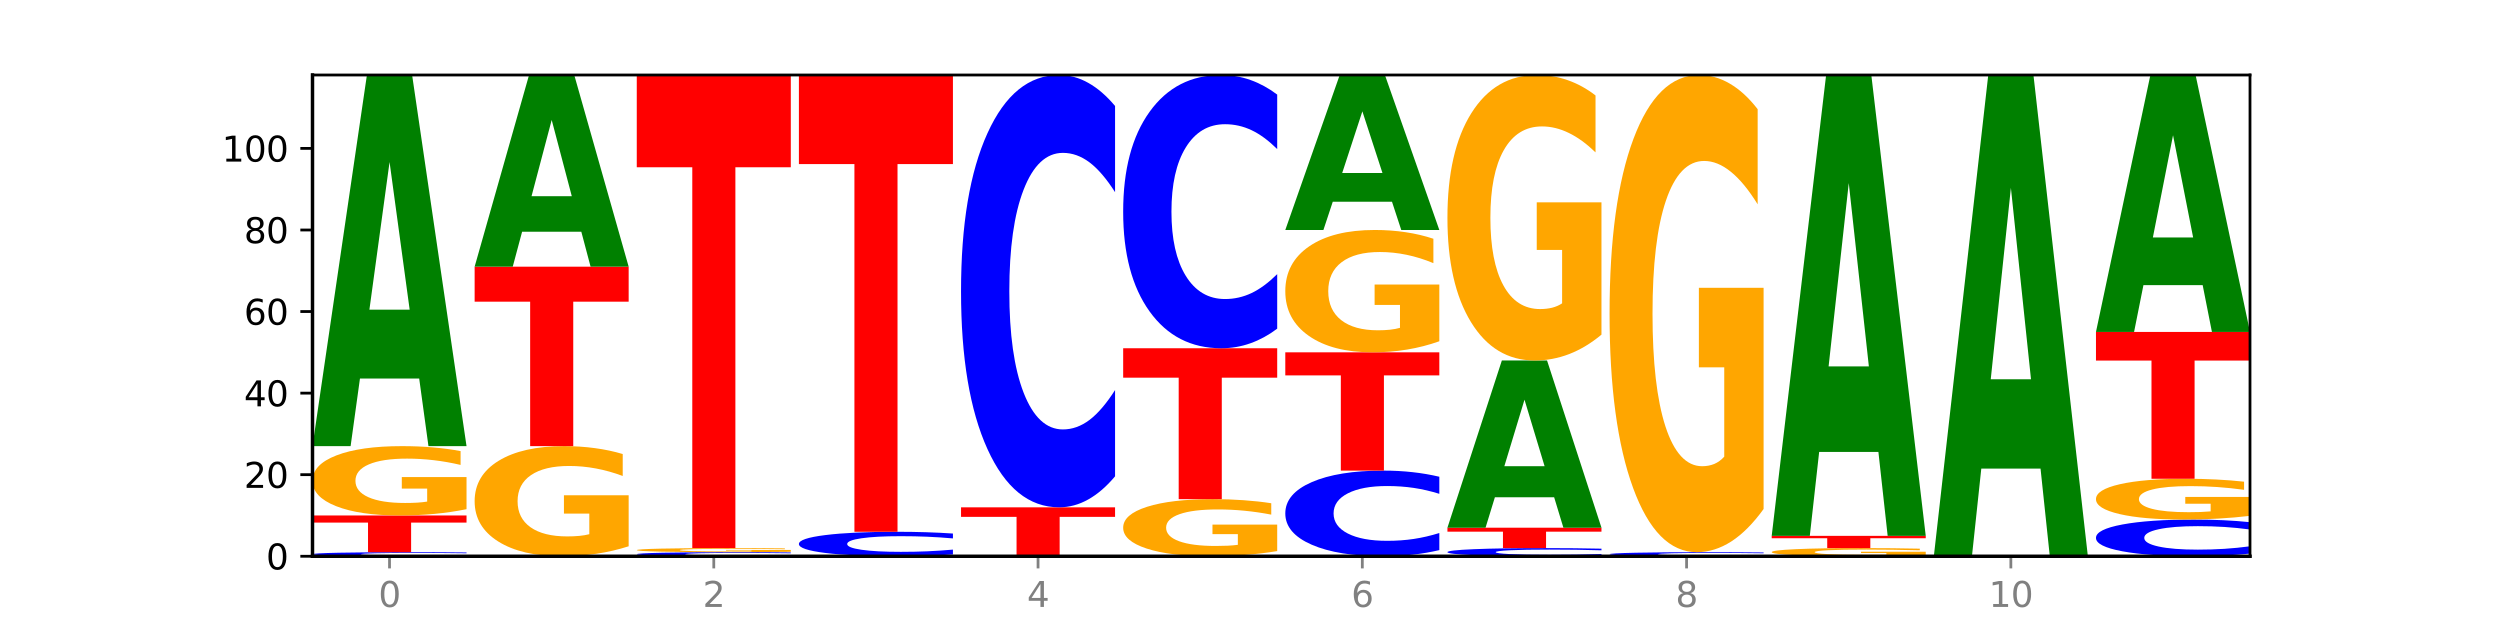 <?xml version="1.0" encoding="utf-8" standalone="no"?>
<!DOCTYPE svg PUBLIC "-//W3C//DTD SVG 1.1//EN"
  "http://www.w3.org/Graphics/SVG/1.1/DTD/svg11.dtd">
<svg xmlns:xlink="http://www.w3.org/1999/xlink" width="720pt" height="180pt" viewBox="0 0 720 180" xmlns="http://www.w3.org/2000/svg" version="1.1">
 <defs>
  <style type="text/css">*{stroke-linejoin: round; stroke-linecap: butt}</style>
 </defs>
 <g id="figure_1">
  <g id="patch_1">
   <path d="M 0 180 
L 720 180 
L 720 0 
L 0 0 
z
" style="fill: #ffffff"/>
  </g>
  <g id="axes_1">
   <g id="patch_2">
    <path d="M 90 160.2 
L 648 160.2 
L 648 21.6 
L 90 21.6 
z
" style="fill: #ffffff"/>
   </g>
   <g id="line2d_1">
    <path d="M 90 160.2 
L 648 160.2 
" clip-path="url(#pe79164b09b)" style="fill: none; stroke: #000000; stroke-width: 0.5; stroke-linecap: square"/>
   </g>
   <g id="patch_3">
    <path d="M 134.36 160.116 
Q 130.649 160.158 126.637 160.179 
Q 122.624 160.2 118.254 160.2 
Q 105.222 160.2 97.611 160.042 
Q 90 159.884 90 159.613 
Q 90 159.342 97.611 159.184 
Q 105.222 159.025 118.254 159.025 
Q 122.624 159.025 126.637 159.047 
Q 130.649 159.068 134.36 159.11 
L 134.36 159.344 
Q 130.616 159.288 126.983 159.263 
Q 123.351 159.237 119.339 159.237 
Q 112.141 159.237 108.017 159.337 
Q 103.904 159.437 103.904 159.613 
Q 103.904 159.788 108.017 159.888 
Q 112.141 159.988 119.339 159.988 
Q 123.351 159.988 126.983 159.963 
Q 130.616 159.937 134.36 159.881 
L 134.36 160.116 
z
" clip-path="url(#pe79164b09b)" style="fill: #0000ff"/>
   </g>
   <g id="patch_4">
    <path d="M 90 148.454 
L 134.36 148.454 
L 134.36 150.516 
L 118.401 150.516 
L 118.401 159.025 
L 105.99 159.025 
L 105.99 150.516 
L 90 150.516 
L 90 148.454 
z
" clip-path="url(#pe79164b09b)" style="fill: #ff0000"/>
   </g>
   <g id="patch_5">
    <path d="M 134.36 146.648 
Q 129.886 147.551 125.074 148.005 
Q 120.263 148.454 115.133 148.454 
Q 103.541 148.454 96.77 145.765 
Q 90 143.076 90 138.477 
Q 90 133.824 96.89 131.155 
Q 103.789 128.486 115.789 128.486 
Q 120.412 128.486 124.647 128.849 
Q 128.892 129.208 132.65 129.918 
L 132.65 133.898 
Q 128.773 132.987 124.935 132.537 
Q 121.098 132.083 117.24 132.083 
Q 110.102 132.083 106.235 133.741 
Q 102.367 135.395 102.367 138.477 
Q 102.367 141.529 106.096 143.195 
Q 109.824 144.857 116.684 144.857 
Q 118.553 144.857 120.153 144.763 
Q 121.754 144.664 123.026 144.457 
L 123.026 140.72 
L 115.719 140.72 
L 115.719 137.392 
L 134.36 137.392 
L 134.36 146.648 
z
" clip-path="url(#pe79164b09b)" style="fill: #ffa600"/>
   </g>
   <g id="patch_6">
    <path d="M 120.728 109.015 
L 103.668 109.015 
L 100.974 128.486 
L 90 128.486 
L 105.672 21.6 
L 118.687 21.6 
L 134.36 128.486 
L 123.395 128.486 
L 120.728 109.015 
z
M 106.389 89.177 
L 117.98 89.177 
L 112.194 46.661 
L 106.389 89.177 
z
" clip-path="url(#pe79164b09b)" style="fill: #008000"/>
   </g>
   <g id="patch_7">
    <path d="M 181.054 157.331 
Q 176.581 158.765 171.769 159.486 
Q 166.957 160.2 161.827 160.2 
Q 150.235 160.2 143.465 155.929 
Q 136.695 151.657 136.695 144.353 
Q 136.695 136.963 143.584 132.725 
Q 150.484 128.486 162.483 128.486 
Q 167.106 128.486 171.341 129.063 
Q 175.586 129.633 179.344 130.76 
L 179.344 137.081 
Q 175.467 135.634 171.63 134.92 
Q 167.792 134.199 163.935 134.199 
Q 156.797 134.199 152.929 136.832 
Q 149.062 139.459 149.062 144.353 
Q 149.062 149.201 152.79 151.847 
Q 156.518 154.487 163.378 154.487 
Q 165.247 154.487 166.848 154.337 
Q 168.448 154.18 169.721 153.852 
L 169.721 147.917 
L 162.414 147.917 
L 162.414 142.63 
L 181.054 142.63 
L 181.054 157.331 
z
" clip-path="url(#pe79164b09b)" style="fill: #ffa600"/>
   </g>
   <g id="patch_8">
    <path d="M 136.695 76.805 
L 181.054 76.805 
L 181.054 86.884 
L 165.095 86.884 
L 165.095 128.486 
L 152.685 128.486 
L 152.685 86.884 
L 136.695 86.884 
L 136.695 76.805 
z
" clip-path="url(#pe79164b09b)" style="fill: #ff0000"/>
   </g>
   <g id="patch_9">
    <path d="M 167.423 66.748 
L 150.363 66.748 
L 147.669 76.805 
L 136.695 76.805 
L 152.367 21.6 
L 165.382 21.6 
L 181.054 76.805 
L 170.089 76.805 
L 167.423 66.748 
z
M 153.083 56.502 
L 164.675 56.502 
L 158.888 34.543 
L 153.083 56.502 
z
" clip-path="url(#pe79164b09b)" style="fill: #008000"/>
   </g>
   <g id="patch_10">
    <path d="M 227.749 160.116 
Q 224.038 160.158 220.026 160.179 
Q 216.014 160.2 211.644 160.2 
Q 198.612 160.2 191 160.042 
Q 183.389 159.884 183.389 159.613 
Q 183.389 159.342 191 159.184 
Q 198.612 159.025 211.644 159.025 
Q 216.014 159.025 220.026 159.047 
Q 224.038 159.068 227.749 159.11 
L 227.749 159.344 
Q 224.005 159.288 220.372 159.263 
Q 216.74 159.237 212.728 159.237 
Q 205.53 159.237 201.406 159.337 
Q 197.293 159.437 197.293 159.613 
Q 197.293 159.788 201.406 159.888 
Q 205.53 159.988 212.728 159.988 
Q 216.74 159.988 220.372 159.963 
Q 224.005 159.937 227.749 159.881 
L 227.749 160.116 
z
" clip-path="url(#pe79164b09b)" style="fill: #0000ff"/>
   </g>
   <g id="patch_11">
    <path d="M 227.749 158.919 
Q 223.275 158.972 218.463 158.999 
Q 213.652 159.025 208.522 159.025 
Q 196.93 159.025 190.159 158.867 
Q 183.389 158.709 183.389 158.439 
Q 183.389 158.165 190.279 158.008 
Q 197.178 157.851 209.178 157.851 
Q 213.801 157.851 218.036 157.872 
Q 222.281 157.893 226.039 157.935 
L 226.039 158.169 
Q 222.162 158.116 218.324 158.089 
Q 214.487 158.062 210.629 158.062 
Q 203.491 158.062 199.624 158.16 
Q 195.757 158.257 195.757 158.439 
Q 195.757 158.618 199.485 158.716 
Q 203.213 158.814 210.073 158.814 
Q 211.942 158.814 213.542 158.808 
Q 215.143 158.802 216.415 158.79 
L 216.415 158.57 
L 209.108 158.57 
L 209.108 158.375 
L 227.749 158.375 
L 227.749 158.919 
z
" clip-path="url(#pe79164b09b)" style="fill: #ffa600"/>
   </g>
   <g id="patch_12">
    <path d="M 183.389 21.6 
L 227.749 21.6 
L 227.749 48.173 
L 211.79 48.173 
L 211.79 157.851 
L 199.379 157.851 
L 199.379 48.173 
L 183.389 48.173 
L 183.389 21.6 
z
" clip-path="url(#pe79164b09b)" style="fill: #ff0000"/>
   </g>
   <g id="patch_13">
    <path d="M 274.444 159.695 
Q 270.733 159.945 266.721 160.072 
Q 262.708 160.2 258.338 160.2 
Q 245.306 160.2 237.695 159.251 
Q 230.084 158.302 230.084 156.678 
Q 230.084 155.049 237.695 154.102 
Q 245.306 153.153 258.338 153.153 
Q 262.708 153.153 266.721 153.281 
Q 270.733 153.407 274.444 153.658 
L 274.444 155.063 
Q 270.699 154.731 267.067 154.576 
Q 263.435 154.422 259.422 154.422 
Q 252.224 154.422 248.1 155.023 
Q 243.987 155.623 243.987 156.678 
Q 243.987 157.73 248.1 158.331 
Q 252.224 158.931 259.422 158.931 
Q 263.435 158.931 267.067 158.776 
Q 270.699 158.62 274.444 158.289 
L 274.444 159.695 
z
" clip-path="url(#pe79164b09b)" style="fill: #0000ff"/>
   </g>
   <g id="patch_14">
    <path d="M 230.084 21.6 
L 274.444 21.6 
L 274.444 47.256 
L 258.484 47.256 
L 258.484 153.153 
L 246.074 153.153 
L 246.074 47.256 
L 230.084 47.256 
L 230.084 21.6 
z
" clip-path="url(#pe79164b09b)" style="fill: #ff0000"/>
   </g>
   <g id="patch_15">
    <path d="M 276.778 146.105 
L 321.138 146.105 
L 321.138 148.854 
L 305.179 148.854 
L 305.179 160.2 
L 292.768 160.2 
L 292.768 148.854 
L 276.778 148.854 
L 276.778 146.105 
z
" clip-path="url(#pe79164b09b)" style="fill: #ff0000"/>
   </g>
   <g id="patch_16">
    <path d="M 321.138 137.181 
Q 317.427 141.604 313.415 143.842 
Q 309.403 146.105 305.033 146.105 
Q 292.001 146.105 284.389 129.336 
Q 276.778 112.568 276.778 83.891 
Q 276.778 55.112 284.389 38.369 
Q 292.001 21.6 305.033 21.6 
Q 309.403 21.6 313.415 23.863 
Q 317.427 26.101 321.138 30.524 
L 321.138 55.343 
Q 317.394 49.479 313.762 46.753 
Q 310.129 44.027 306.117 44.027 
Q 298.919 44.027 294.795 54.649 
Q 290.682 65.245 290.682 83.891 
Q 290.682 102.46 294.795 113.082 
Q 298.919 123.678 306.117 123.678 
Q 310.129 123.678 313.762 120.952 
Q 317.394 118.2 321.138 112.336 
L 321.138 137.181 
z
" clip-path="url(#pe79164b09b)" style="fill: #0000ff"/>
   </g>
   <g id="patch_17">
    <path d="M 367.833 158.712 
Q 363.359 159.456 358.547 159.83 
Q 353.735 160.2 348.605 160.2 
Q 337.013 160.2 330.243 157.985 
Q 323.473 155.771 323.473 151.983 
Q 323.473 148.151 330.362 145.954 
Q 337.262 143.756 349.262 143.756 
Q 353.884 143.756 358.12 144.055 
Q 362.365 144.35 366.123 144.935 
L 366.123 148.213 
Q 362.245 147.462 358.408 147.092 
Q 354.57 146.718 350.713 146.718 
Q 343.575 146.718 339.708 148.083 
Q 335.84 149.446 335.84 151.983 
Q 335.84 154.497 339.568 155.869 
Q 343.297 157.238 350.156 157.238 
Q 352.025 157.238 353.626 157.16 
Q 355.227 157.078 356.499 156.908 
L 356.499 153.831 
L 349.192 153.831 
L 349.192 151.09 
L 367.833 151.09 
L 367.833 158.712 
z
" clip-path="url(#pe79164b09b)" style="fill: #ffa600"/>
   </g>
   <g id="patch_18">
    <path d="M 323.473 100.297 
L 367.833 100.297 
L 367.833 108.772 
L 351.873 108.772 
L 351.873 143.756 
L 339.463 143.756 
L 339.463 108.772 
L 323.473 108.772 
L 323.473 100.297 
z
" clip-path="url(#pe79164b09b)" style="fill: #ff0000"/>
   </g>
   <g id="patch_19">
    <path d="M 367.833 94.656 
Q 364.122 97.452 360.11 98.866 
Q 356.097 100.297 351.727 100.297 
Q 338.695 100.297 331.084 89.698 
Q 323.473 79.098 323.473 60.973 
Q 323.473 42.782 331.084 32.199 
Q 338.695 21.6 351.727 21.6 
Q 356.097 21.6 360.11 23.031 
Q 364.122 24.445 367.833 27.241 
L 367.833 42.928 
Q 364.088 39.222 360.456 37.499 
Q 356.824 35.775 352.811 35.775 
Q 345.614 35.775 341.489 42.489 
Q 337.376 49.187 337.376 60.973 
Q 337.376 72.71 341.489 79.424 
Q 345.614 86.121 352.811 86.121 
Q 356.824 86.121 360.456 84.398 
Q 364.088 82.659 367.833 78.952 
L 367.833 94.656 
z
" clip-path="url(#pe79164b09b)" style="fill: #0000ff"/>
   </g>
   <g id="patch_20">
    <path d="M 414.527 158.432 
Q 410.817 159.308 406.804 159.752 
Q 402.792 160.2 398.422 160.2 
Q 385.39 160.2 377.779 156.878 
Q 370.167 153.556 370.167 147.875 
Q 370.167 142.173 377.779 138.856 
Q 385.39 135.534 398.422 135.534 
Q 402.792 135.534 406.804 135.982 
Q 410.817 136.426 414.527 137.302 
L 414.527 142.219 
Q 410.783 141.057 407.151 140.517 
Q 403.518 139.977 399.506 139.977 
Q 392.308 139.977 388.184 142.081 
Q 384.071 144.181 384.071 147.875 
Q 384.071 151.553 388.184 153.658 
Q 392.308 155.757 399.506 155.757 
Q 403.518 155.757 407.151 155.217 
Q 410.783 154.672 414.527 153.51 
L 414.527 158.432 
z
" clip-path="url(#pe79164b09b)" style="fill: #0000ff"/>
   </g>
   <g id="patch_21">
    <path d="M 370.167 101.471 
L 414.527 101.471 
L 414.527 108.114 
L 398.568 108.114 
L 398.568 135.534 
L 386.158 135.534 
L 386.158 108.114 
L 370.167 108.114 
L 370.167 101.471 
z
" clip-path="url(#pe79164b09b)" style="fill: #ff0000"/>
   </g>
   <g id="patch_22">
    <path d="M 414.527 98.283 
Q 410.053 99.877 405.242 100.678 
Q 400.43 101.471 395.3 101.471 
Q 383.708 101.471 376.938 96.725 
Q 370.167 91.979 370.167 83.863 
Q 370.167 75.653 377.057 70.943 
Q 383.956 66.234 395.956 66.234 
Q 400.579 66.234 404.814 66.874 
Q 409.059 67.508 412.817 68.76 
L 412.817 75.784 
Q 408.94 74.175 405.102 73.382 
Q 401.265 72.581 397.408 72.581 
Q 390.269 72.581 386.402 75.507 
Q 382.535 78.426 382.535 83.863 
Q 382.535 89.25 386.263 92.191 
Q 389.991 95.124 396.851 95.124 
Q 398.72 95.124 400.321 94.957 
Q 401.921 94.782 403.194 94.418 
L 403.194 87.823 
L 395.887 87.823 
L 395.887 81.949 
L 414.527 81.949 
L 414.527 98.283 
z
" clip-path="url(#pe79164b09b)" style="fill: #ffa600"/>
   </g>
   <g id="patch_23">
    <path d="M 400.895 58.103 
L 383.835 58.103 
L 381.142 66.234 
L 370.167 66.234 
L 385.84 21.6 
L 398.855 21.6 
L 414.527 66.234 
L 403.562 66.234 
L 400.895 58.103 
z
M 386.556 49.819 
L 398.147 49.819 
L 392.361 32.065 
L 386.556 49.819 
z
" clip-path="url(#pe79164b09b)" style="fill: #008000"/>
   </g>
   <g id="patch_24">
    <path d="M 461.222 160.032 
Q 457.511 160.115 453.499 160.157 
Q 449.486 160.2 445.116 160.2 
Q 432.084 160.2 424.473 159.884 
Q 416.862 159.567 416.862 159.026 
Q 416.862 158.483 424.473 158.167 
Q 432.084 157.851 445.116 157.851 
Q 449.486 157.851 453.499 157.894 
Q 457.511 157.936 461.222 158.019 
L 461.222 158.488 
Q 457.478 158.377 453.845 158.325 
Q 450.213 158.274 446.2 158.274 
Q 439.003 158.274 434.879 158.474 
Q 430.766 158.674 430.766 159.026 
Q 430.766 159.377 434.879 159.577 
Q 439.003 159.777 446.2 159.777 
Q 450.213 159.777 453.845 159.725 
Q 457.478 159.673 461.222 159.563 
L 461.222 160.032 
z
" clip-path="url(#pe79164b09b)" style="fill: #0000ff"/>
   </g>
   <g id="patch_25">
    <path d="M 416.862 151.978 
L 461.222 151.978 
L 461.222 153.123 
L 445.263 153.123 
L 445.263 157.851 
L 432.852 157.851 
L 432.852 153.123 
L 416.862 153.123 
L 416.862 151.978 
z
" clip-path="url(#pe79164b09b)" style="fill: #ff0000"/>
   </g>
   <g id="patch_26">
    <path d="M 447.59 143.205 
L 430.53 143.205 
L 427.836 151.978 
L 416.862 151.978 
L 432.534 103.82 
L 445.549 103.82 
L 461.222 151.978 
L 450.257 151.978 
L 447.59 143.205 
z
M 433.251 134.267 
L 444.842 134.267 
L 439.055 115.111 
L 433.251 134.267 
z
" clip-path="url(#pe79164b09b)" style="fill: #008000"/>
   </g>
   <g id="patch_27">
    <path d="M 461.222 96.381 
Q 456.748 100.101 451.936 101.969 
Q 447.124 103.82 441.995 103.82 
Q 430.403 103.82 423.632 92.747 
Q 416.862 81.673 416.862 62.736 
Q 416.862 43.578 423.752 32.589 
Q 430.651 21.6 442.651 21.6 
Q 447.274 21.6 451.509 23.095 
Q 455.754 24.572 459.512 27.494 
L 459.512 43.883 
Q 455.635 40.13 451.797 38.278 
Q 447.96 36.41 444.102 36.41 
Q 436.964 36.41 433.097 43.238 
Q 429.229 50.048 429.229 62.736 
Q 429.229 75.304 432.958 82.166 
Q 436.686 89.01 443.545 89.01 
Q 445.414 89.01 447.015 88.62 
Q 448.616 88.212 449.888 87.363 
L 449.888 71.975 
L 442.581 71.975 
L 442.581 58.269 
L 461.222 58.269 
L 461.222 96.381 
z
" clip-path="url(#pe79164b09b)" style="fill: #ffa600"/>
   </g>
   <g id="patch_28">
    <path d="M 507.916 160.116 
Q 504.206 160.158 500.193 160.179 
Q 496.181 160.2 491.811 160.2 
Q 478.779 160.2 471.168 160.042 
Q 463.556 159.884 463.556 159.613 
Q 463.556 159.342 471.168 159.184 
Q 478.779 159.025 491.811 159.025 
Q 496.181 159.025 500.193 159.047 
Q 504.206 159.068 507.916 159.11 
L 507.916 159.344 
Q 504.172 159.288 500.54 159.263 
Q 496.907 159.237 492.895 159.237 
Q 485.697 159.237 481.573 159.337 
Q 477.46 159.437 477.46 159.613 
Q 477.46 159.788 481.573 159.888 
Q 485.697 159.988 492.895 159.988 
Q 496.907 159.988 500.54 159.963 
Q 504.172 159.937 507.916 159.881 
L 507.916 160.116 
z
" clip-path="url(#pe79164b09b)" style="fill: #0000ff"/>
   </g>
   <g id="patch_29">
    <path d="M 507.916 146.592 
Q 503.443 152.808 498.631 155.931 
Q 493.819 159.025 488.689 159.025 
Q 477.097 159.025 470.327 140.517 
Q 463.556 122.008 463.556 90.355 
Q 463.556 58.334 470.446 39.967 
Q 477.346 21.6 489.345 21.6 
Q 493.968 21.6 498.203 24.098 
Q 502.448 26.568 506.206 31.451 
L 506.206 58.845 
Q 502.329 52.571 498.492 49.477 
Q 494.654 46.354 490.797 46.354 
Q 483.659 46.354 479.791 57.766 
Q 475.924 69.15 475.924 90.355 
Q 475.924 111.362 479.652 122.831 
Q 483.38 134.271 490.24 134.271 
Q 492.109 134.271 493.71 133.618 
Q 495.31 132.937 496.583 131.518 
L 496.583 105.798 
L 489.276 105.798 
L 489.276 82.889 
L 507.916 82.889 
L 507.916 146.592 
z
" clip-path="url(#pe79164b09b)" style="fill: #ffa600"/>
   </g>
   <g id="patch_30">
    <path d="M 554.611 159.987 
Q 550.137 160.094 545.325 160.147 
Q 540.514 160.2 535.384 160.2 
Q 523.792 160.2 517.021 159.884 
Q 510.251 159.567 510.251 159.026 
Q 510.251 158.479 517.141 158.165 
Q 524.04 157.851 536.04 157.851 
Q 540.663 157.851 544.898 157.894 
Q 549.143 157.936 552.901 158.019 
L 552.901 158.488 
Q 549.024 158.38 545.186 158.327 
Q 541.349 158.274 537.491 158.274 
Q 530.353 158.274 526.486 158.469 
Q 522.619 158.664 522.619 159.026 
Q 522.619 159.385 526.347 159.581 
Q 530.075 159.777 536.935 159.777 
Q 538.804 159.777 540.404 159.766 
Q 542.005 159.754 543.277 159.73 
L 543.277 159.29 
L 535.97 159.29 
L 535.97 158.899 
L 554.611 158.899 
L 554.611 159.987 
z
" clip-path="url(#pe79164b09b)" style="fill: #ffa600"/>
   </g>
   <g id="patch_31">
    <path d="M 510.251 154.327 
L 554.611 154.327 
L 554.611 155.014 
L 538.652 155.014 
L 538.652 157.851 
L 526.241 157.851 
L 526.241 155.014 
L 510.251 155.014 
L 510.251 154.327 
z
" clip-path="url(#pe79164b09b)" style="fill: #ff0000"/>
   </g>
   <g id="patch_32">
    <path d="M 540.979 130.148 
L 523.919 130.148 
L 521.225 154.327 
L 510.251 154.327 
L 525.923 21.6 
L 538.938 21.6 
L 554.611 154.327 
L 543.646 154.327 
L 540.979 130.148 
z
M 526.64 105.514 
L 538.231 105.514 
L 532.445 52.719 
L 526.64 105.514 
z
" clip-path="url(#pe79164b09b)" style="fill: #008000"/>
   </g>
   <g id="patch_33">
    <path d="M 587.674 134.951 
L 570.614 134.951 
L 567.92 160.2 
L 556.946 160.2 
L 572.618 21.6 
L 585.633 21.6 
L 601.305 160.2 
L 590.34 160.2 
L 587.674 134.951 
z
M 573.335 109.228 
L 584.926 109.228 
L 579.139 54.096 
L 573.335 109.228 
z
" clip-path="url(#pe79164b09b)" style="fill: #008000"/>
   </g>
   <g id="patch_34">
    <path d="M 648 159.442 
Q 644.289 159.818 640.277 160.008 
Q 636.265 160.2 631.895 160.2 
Q 618.863 160.2 611.251 158.776 
Q 603.64 157.352 603.64 154.918 
Q 603.64 152.474 611.251 151.053 
Q 618.863 149.629 631.895 149.629 
Q 636.265 149.629 640.277 149.821 
Q 644.289 150.011 648 150.387 
L 648 152.494 
Q 644.256 151.996 640.623 151.764 
Q 636.991 151.533 632.979 151.533 
Q 625.781 151.533 621.657 152.435 
Q 617.544 153.335 617.544 154.918 
Q 617.544 156.494 621.657 157.396 
Q 625.781 158.296 632.979 158.296 
Q 636.991 158.296 640.623 158.064 
Q 644.256 157.831 648 157.333 
L 648 159.442 
z
" clip-path="url(#pe79164b09b)" style="fill: #0000ff"/>
   </g>
   <g id="patch_35">
    <path d="M 648 148.566 
Q 643.526 149.097 638.714 149.364 
Q 633.903 149.629 628.773 149.629 
Q 617.181 149.629 610.41 148.047 
Q 603.64 146.465 603.64 143.76 
Q 603.64 141.023 610.53 139.453 
Q 617.429 137.883 629.429 137.883 
Q 634.052 137.883 638.287 138.097 
Q 642.532 138.308 646.29 138.725 
L 646.29 141.066 
Q 642.413 140.53 638.575 140.266 
Q 634.738 139.999 630.88 139.999 
Q 623.742 139.999 619.875 140.974 
Q 616.008 141.947 616.008 143.76 
Q 616.008 145.555 619.736 146.535 
Q 623.464 147.513 630.324 147.513 
Q 632.193 147.513 633.793 147.457 
Q 635.394 147.399 636.666 147.278 
L 636.666 145.079 
L 629.359 145.079 
L 629.359 143.121 
L 648 143.121 
L 648 148.566 
z
" clip-path="url(#pe79164b09b)" style="fill: #ffa600"/>
   </g>
   <g id="patch_36">
    <path d="M 603.64 95.598 
L 648 95.598 
L 648 103.845 
L 632.041 103.845 
L 632.041 137.883 
L 619.63 137.883 
L 619.63 103.845 
L 603.64 103.845 
L 603.64 95.598 
z
" clip-path="url(#pe79164b09b)" style="fill: #ff0000"/>
   </g>
   <g id="patch_37">
    <path d="M 634.368 82.118 
L 617.308 82.118 
L 614.614 95.598 
L 603.64 95.598 
L 619.313 21.6 
L 632.328 21.6 
L 648 95.598 
L 637.035 95.598 
L 634.368 82.118 
z
M 620.029 68.384 
L 631.62 68.384 
L 625.834 38.95 
L 620.029 68.384 
z
" clip-path="url(#pe79164b09b)" style="fill: #008000"/>
   </g>
   <g id="matplotlib.axis_1">
    <g id="xtick_1">
     <g id="line2d_2">
      <defs>
       <path id="mc3d86b998c" d="M 0 0 
L 0 3.5 
" style="stroke: #808080; stroke-width: 0.8"/>
      </defs>
      <g>
       <use xlink:href="#mc3d86b998c" x="112.18" y="160.2" style="fill: #808080; stroke: #808080; stroke-width: 0.8"/>
      </g>
     </g>
     <g id="text_1">
      <!-- 0 -->
      <g style="fill: #808080" transform="translate(108.999 174.798) scale(0.1 -0.1)">
       <defs>
        <path id="DejaVuSans-30" d="M 2034 4250 
Q 1547 4250 1301 3770 
Q 1056 3291 1056 2328 
Q 1056 1369 1301 889 
Q 1547 409 2034 409 
Q 2525 409 2770 889 
Q 3016 1369 3016 2328 
Q 3016 3291 2770 3770 
Q 2525 4250 2034 4250 
z
M 2034 4750 
Q 2819 4750 3233 4129 
Q 3647 3509 3647 2328 
Q 3647 1150 3233 529 
Q 2819 -91 2034 -91 
Q 1250 -91 836 529 
Q 422 1150 422 2328 
Q 422 3509 836 4129 
Q 1250 4750 2034 4750 
z
" transform="scale(0.016)"/>
       </defs>
       <use xlink:href="#DejaVuSans-30"/>
      </g>
     </g>
    </g>
    <g id="xtick_2">
     <g id="line2d_3">
      <g>
       <use xlink:href="#mc3d86b998c" x="205.569" y="160.2" style="fill: #808080; stroke: #808080; stroke-width: 0.8"/>
      </g>
     </g>
     <g id="text_2">
      <!-- 2 -->
      <g style="fill: #808080" transform="translate(202.388 174.798) scale(0.1 -0.1)">
       <defs>
        <path id="DejaVuSans-32" d="M 1228 531 
L 3431 531 
L 3431 0 
L 469 0 
L 469 531 
Q 828 903 1448 1529 
Q 2069 2156 2228 2338 
Q 2531 2678 2651 2914 
Q 2772 3150 2772 3378 
Q 2772 3750 2511 3984 
Q 2250 4219 1831 4219 
Q 1534 4219 1204 4116 
Q 875 4013 500 3803 
L 500 4441 
Q 881 4594 1212 4672 
Q 1544 4750 1819 4750 
Q 2544 4750 2975 4387 
Q 3406 4025 3406 3419 
Q 3406 3131 3298 2873 
Q 3191 2616 2906 2266 
Q 2828 2175 2409 1742 
Q 1991 1309 1228 531 
z
" transform="scale(0.016)"/>
       </defs>
       <use xlink:href="#DejaVuSans-32"/>
      </g>
     </g>
    </g>
    <g id="xtick_3">
     <g id="line2d_4">
      <g>
       <use xlink:href="#mc3d86b998c" x="298.958" y="160.2" style="fill: #808080; stroke: #808080; stroke-width: 0.8"/>
      </g>
     </g>
     <g id="text_3">
      <!-- 4 -->
      <g style="fill: #808080" transform="translate(295.777 174.798) scale(0.1 -0.1)">
       <defs>
        <path id="DejaVuSans-34" d="M 2419 4116 
L 825 1625 
L 2419 1625 
L 2419 4116 
z
M 2253 4666 
L 3047 4666 
L 3047 1625 
L 3713 1625 
L 3713 1100 
L 3047 1100 
L 3047 0 
L 2419 0 
L 2419 1100 
L 313 1100 
L 313 1709 
L 2253 4666 
z
" transform="scale(0.016)"/>
       </defs>
       <use xlink:href="#DejaVuSans-34"/>
      </g>
     </g>
    </g>
    <g id="xtick_4">
     <g id="line2d_5">
      <g>
       <use xlink:href="#mc3d86b998c" x="392.347" y="160.2" style="fill: #808080; stroke: #808080; stroke-width: 0.8"/>
      </g>
     </g>
     <g id="text_4">
      <!-- 6 -->
      <g style="fill: #808080" transform="translate(389.166 174.798) scale(0.1 -0.1)">
       <defs>
        <path id="DejaVuSans-36" d="M 2113 2584 
Q 1688 2584 1439 2293 
Q 1191 2003 1191 1497 
Q 1191 994 1439 701 
Q 1688 409 2113 409 
Q 2538 409 2786 701 
Q 3034 994 3034 1497 
Q 3034 2003 2786 2293 
Q 2538 2584 2113 2584 
z
M 3366 4563 
L 3366 3988 
Q 3128 4100 2886 4159 
Q 2644 4219 2406 4219 
Q 1781 4219 1451 3797 
Q 1122 3375 1075 2522 
Q 1259 2794 1537 2939 
Q 1816 3084 2150 3084 
Q 2853 3084 3261 2657 
Q 3669 2231 3669 1497 
Q 3669 778 3244 343 
Q 2819 -91 2113 -91 
Q 1303 -91 875 529 
Q 447 1150 447 2328 
Q 447 3434 972 4092 
Q 1497 4750 2381 4750 
Q 2619 4750 2861 4703 
Q 3103 4656 3366 4563 
z
" transform="scale(0.016)"/>
       </defs>
       <use xlink:href="#DejaVuSans-36"/>
      </g>
     </g>
    </g>
    <g id="xtick_5">
     <g id="line2d_6">
      <g>
       <use xlink:href="#mc3d86b998c" x="485.736" y="160.2" style="fill: #808080; stroke: #808080; stroke-width: 0.8"/>
      </g>
     </g>
     <g id="text_5">
      <!-- 8 -->
      <g style="fill: #808080" transform="translate(482.555 174.798) scale(0.1 -0.1)">
       <defs>
        <path id="DejaVuSans-38" d="M 2034 2216 
Q 1584 2216 1326 1975 
Q 1069 1734 1069 1313 
Q 1069 891 1326 650 
Q 1584 409 2034 409 
Q 2484 409 2743 651 
Q 3003 894 3003 1313 
Q 3003 1734 2745 1975 
Q 2488 2216 2034 2216 
z
M 1403 2484 
Q 997 2584 770 2862 
Q 544 3141 544 3541 
Q 544 4100 942 4425 
Q 1341 4750 2034 4750 
Q 2731 4750 3128 4425 
Q 3525 4100 3525 3541 
Q 3525 3141 3298 2862 
Q 3072 2584 2669 2484 
Q 3125 2378 3379 2068 
Q 3634 1759 3634 1313 
Q 3634 634 3220 271 
Q 2806 -91 2034 -91 
Q 1263 -91 848 271 
Q 434 634 434 1313 
Q 434 1759 690 2068 
Q 947 2378 1403 2484 
z
M 1172 3481 
Q 1172 3119 1398 2916 
Q 1625 2713 2034 2713 
Q 2441 2713 2670 2916 
Q 2900 3119 2900 3481 
Q 2900 3844 2670 4047 
Q 2441 4250 2034 4250 
Q 1625 4250 1398 4047 
Q 1172 3844 1172 3481 
z
" transform="scale(0.016)"/>
       </defs>
       <use xlink:href="#DejaVuSans-38"/>
      </g>
     </g>
    </g>
    <g id="xtick_6">
     <g id="line2d_7">
      <g>
       <use xlink:href="#mc3d86b998c" x="579.126" y="160.2" style="fill: #808080; stroke: #808080; stroke-width: 0.8"/>
      </g>
     </g>
     <g id="text_6">
      <!-- 10 -->
      <g style="fill: #808080" transform="translate(572.763 174.798) scale(0.1 -0.1)">
       <defs>
        <path id="DejaVuSans-31" d="M 794 531 
L 1825 531 
L 1825 4091 
L 703 3866 
L 703 4441 
L 1819 4666 
L 2450 4666 
L 2450 531 
L 3481 531 
L 3481 0 
L 794 0 
L 794 531 
z
" transform="scale(0.016)"/>
       </defs>
       <use xlink:href="#DejaVuSans-31"/>
       <use xlink:href="#DejaVuSans-30" x="63.623"/>
      </g>
     </g>
    </g>
   </g>
   <g id="matplotlib.axis_2">
    <g id="ytick_1">
     <g id="line2d_8">
      <defs>
       <path id="m92e06661f6" d="M 0 0 
L -3.5 0 
" style="stroke: #000000; stroke-width: 0.8"/>
      </defs>
      <g>
       <use xlink:href="#m92e06661f6" x="90" y="160.2" style="stroke: #000000; stroke-width: 0.8"/>
      </g>
     </g>
     <g id="text_7">
      <!-- 0 -->
      <g transform="translate(76.638 163.999) scale(0.1 -0.1)">
       <use xlink:href="#DejaVuSans-30"/>
      </g>
     </g>
    </g>
    <g id="ytick_2">
     <g id="line2d_9">
      <g>
       <use xlink:href="#m92e06661f6" x="90" y="136.708" style="stroke: #000000; stroke-width: 0.8"/>
      </g>
     </g>
     <g id="text_8">
      <!-- 20 -->
      <g transform="translate(70.275 140.508) scale(0.1 -0.1)">
       <use xlink:href="#DejaVuSans-32"/>
       <use xlink:href="#DejaVuSans-30" x="63.623"/>
      </g>
     </g>
    </g>
    <g id="ytick_3">
     <g id="line2d_10">
      <g>
       <use xlink:href="#m92e06661f6" x="90" y="113.217" style="stroke: #000000; stroke-width: 0.8"/>
      </g>
     </g>
     <g id="text_9">
      <!-- 40 -->
      <g transform="translate(70.275 117.016) scale(0.1 -0.1)">
       <use xlink:href="#DejaVuSans-34"/>
       <use xlink:href="#DejaVuSans-30" x="63.623"/>
      </g>
     </g>
    </g>
    <g id="ytick_4">
     <g id="line2d_11">
      <g>
       <use xlink:href="#m92e06661f6" x="90" y="89.725" style="stroke: #000000; stroke-width: 0.8"/>
      </g>
     </g>
     <g id="text_10">
      <!-- 60 -->
      <g transform="translate(70.275 93.525) scale(0.1 -0.1)">
       <use xlink:href="#DejaVuSans-36"/>
       <use xlink:href="#DejaVuSans-30" x="63.623"/>
      </g>
     </g>
    </g>
    <g id="ytick_5">
     <g id="line2d_12">
      <g>
       <use xlink:href="#m92e06661f6" x="90" y="66.234" style="stroke: #000000; stroke-width: 0.8"/>
      </g>
     </g>
     <g id="text_11">
      <!-- 80 -->
      <g transform="translate(70.275 70.033) scale(0.1 -0.1)">
       <use xlink:href="#DejaVuSans-38"/>
       <use xlink:href="#DejaVuSans-30" x="63.623"/>
      </g>
     </g>
    </g>
    <g id="ytick_6">
     <g id="line2d_13">
      <g>
       <use xlink:href="#m92e06661f6" x="90" y="42.742" style="stroke: #000000; stroke-width: 0.8"/>
      </g>
     </g>
     <g id="text_12">
      <!-- 100 -->
      <g transform="translate(63.913 46.542) scale(0.1 -0.1)">
       <use xlink:href="#DejaVuSans-31"/>
       <use xlink:href="#DejaVuSans-30" x="63.623"/>
       <use xlink:href="#DejaVuSans-30" x="127.246"/>
      </g>
     </g>
    </g>
   </g>
   <g id="patch_38">
    <path d="M 90 160.2 
L 90 21.6 
" style="fill: none; stroke: #000000; stroke-linejoin: miter; stroke-linecap: square"/>
   </g>
   <g id="patch_39">
    <path d="M 648 160.2 
L 648 21.6 
" style="fill: none; stroke: #000000; stroke-width: 0.8; stroke-linejoin: miter; stroke-linecap: square"/>
   </g>
   <g id="patch_40">
    <path d="M 90 160.2 
L 648 160.2 
" style="fill: none; stroke: #000000; stroke-linejoin: miter; stroke-linecap: square"/>
   </g>
   <g id="patch_41">
    <path d="M 90 21.6 
L 648 21.6 
" style="fill: none; stroke: #000000; stroke-width: 0.8; stroke-linejoin: miter; stroke-linecap: square"/>
   </g>
  </g>
 </g>
 <defs>
  <clipPath id="pe79164b09b">
   <rect x="90" y="21.6" width="558" height="138.6"/>
  </clipPath>
 </defs>
</svg>
